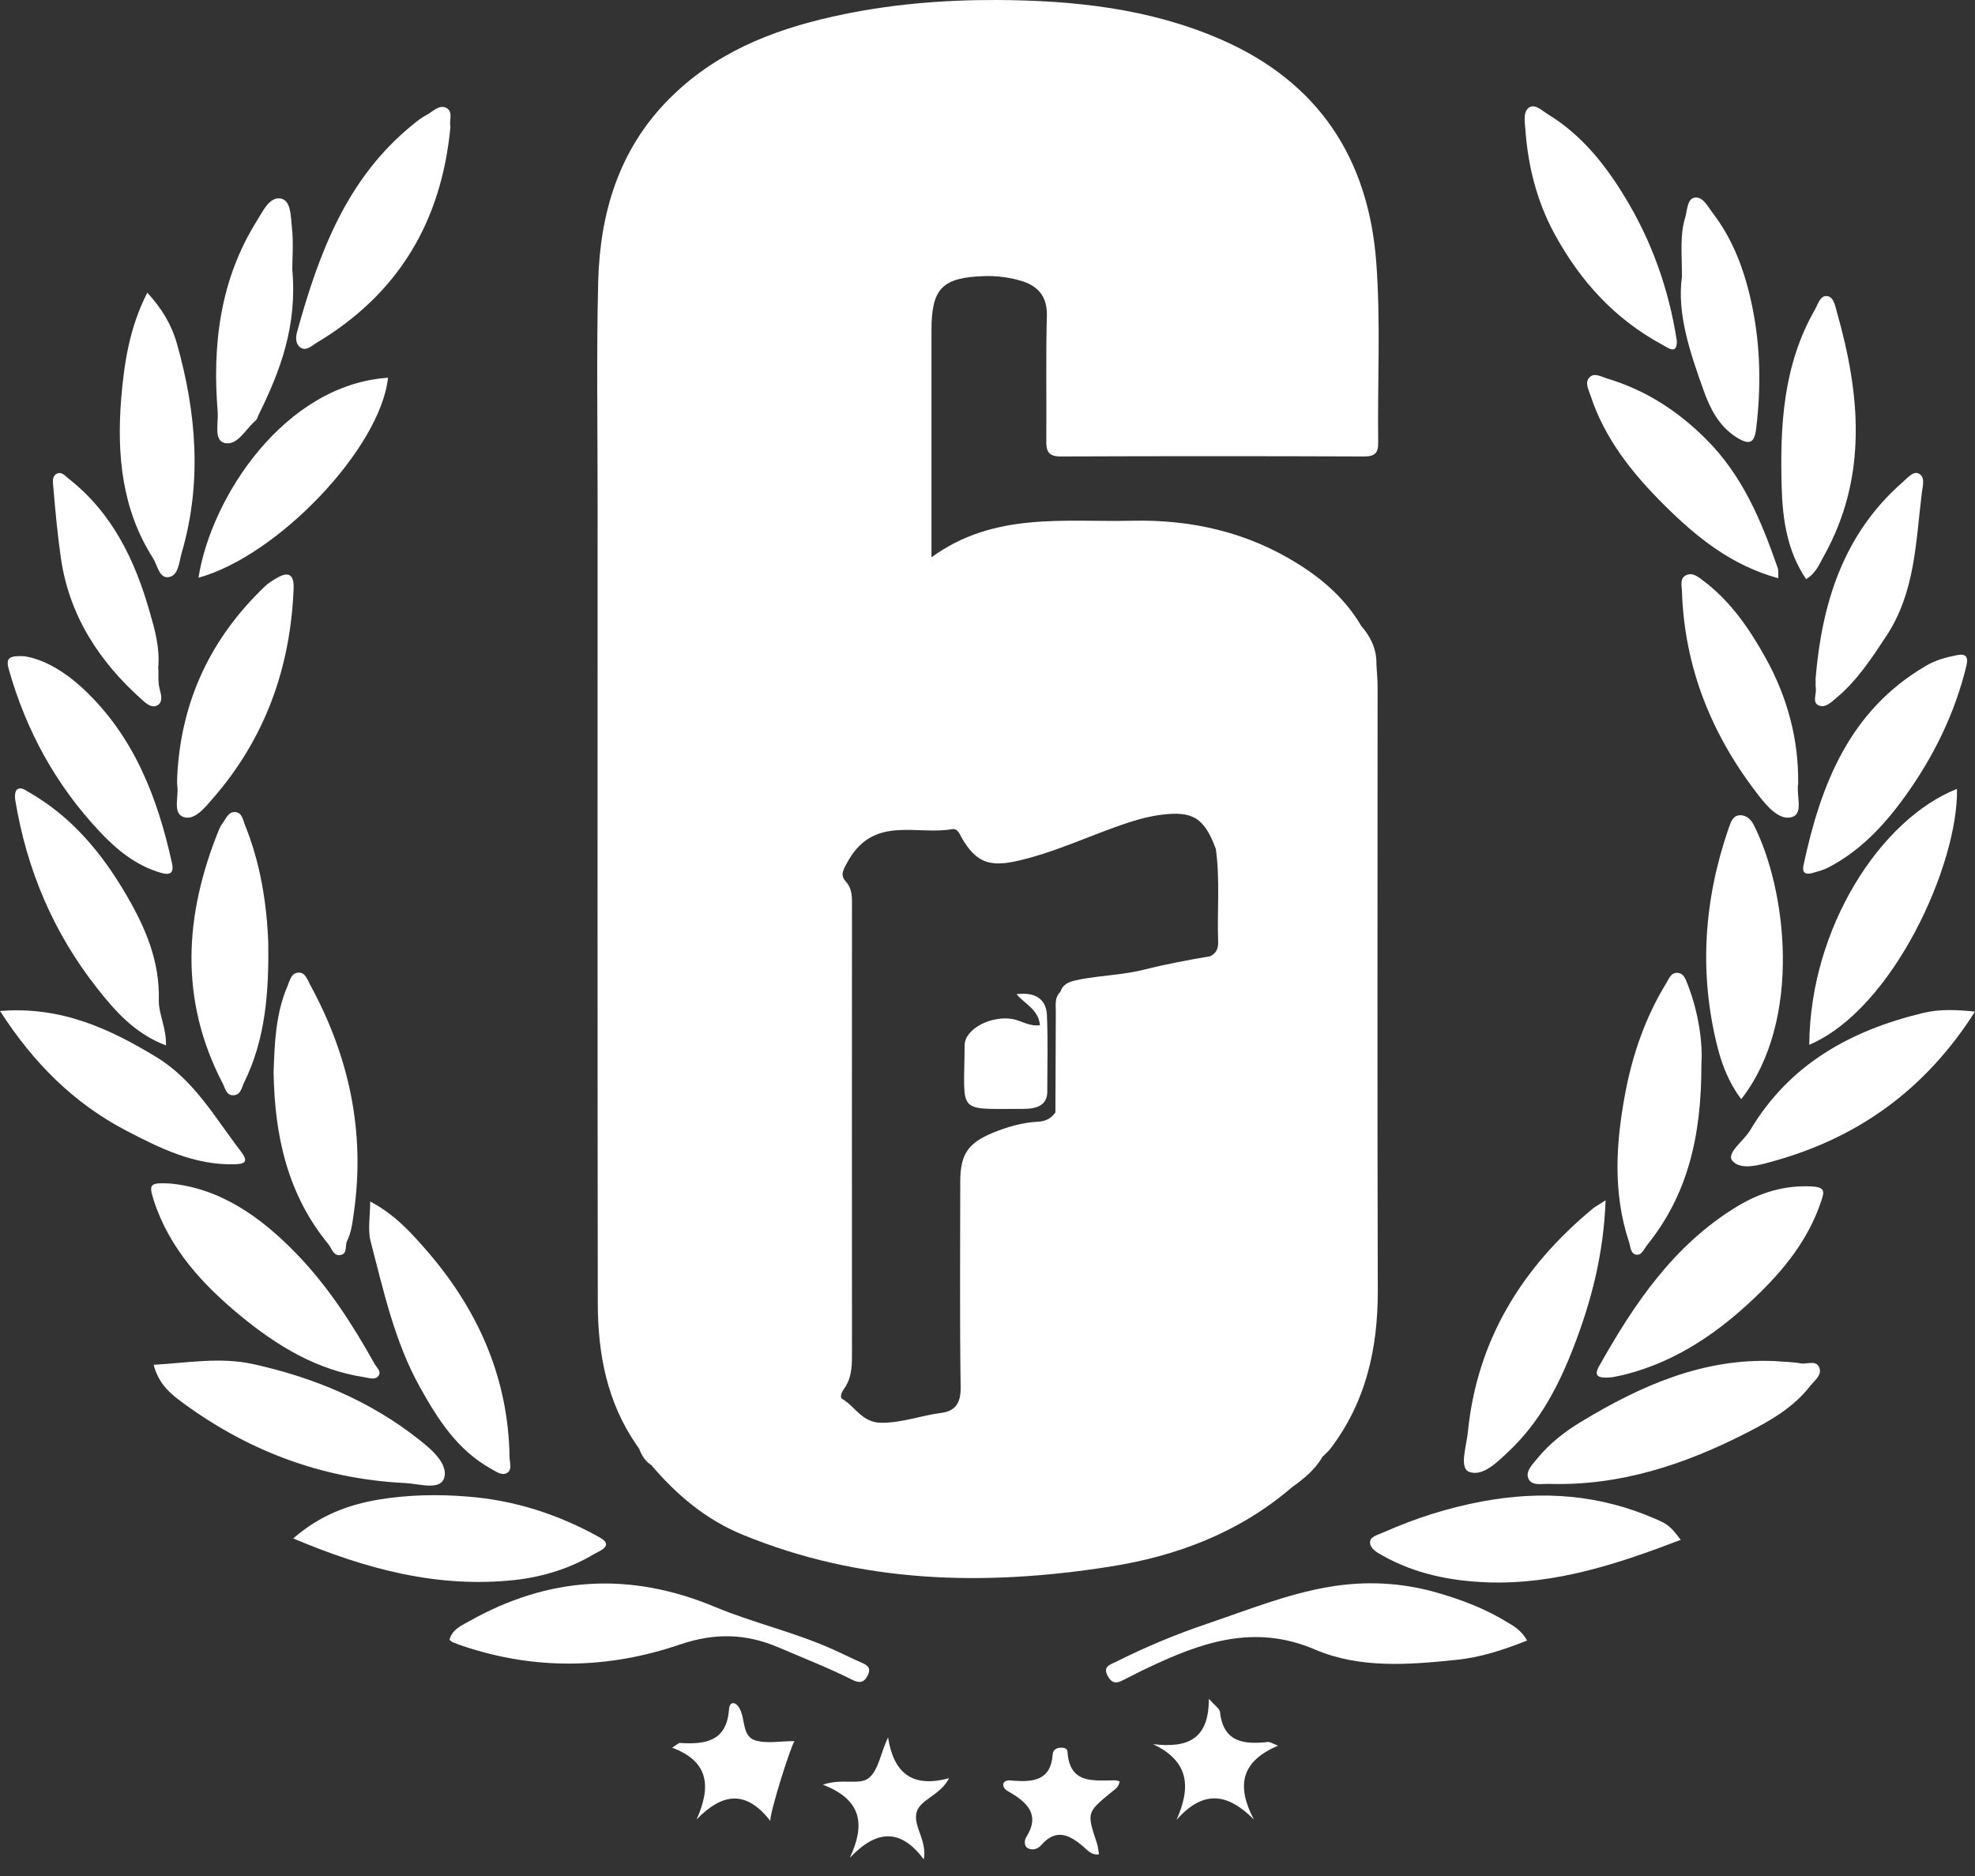 <?xml version="1.0" encoding="utf-8"?>
<svg xmlns="http://www.w3.org/2000/svg" fill="none" height="57" viewBox="0 0 60 57" width="60">
<rect x="0" y="0" width="60" height="57" fill="#333333" stroke="none"/>
<path d="M39.243 45.194C39.605 44.935 39.948 44.659 40.177 44.262C40.261 44.178 40.351 44.106 40.418 44.016C41.502 42.592 41.863 40.957 41.857 39.197C41.839 33.092 41.851 26.986 41.851 20.881C41.851 20.647 41.827 20.419 41.815 20.184C41.749 20.154 41.689 20.124 41.635 20.082C41.532 20.01 41.46 19.926 41.412 19.83C41.46 19.926 41.532 20.01 41.635 20.082C41.689 20.118 41.743 20.154 41.815 20.184C41.827 19.728 41.641 19.349 41.351 19.013C40.888 18.225 40.225 17.631 39.46 17.15C37.912 16.17 36.195 15.78 34.388 15.822C32.334 15.87 30.202 15.545 28.298 16.933C28.298 16.627 28.298 16.399 28.298 16.17C28.298 14.127 28.298 12.078 28.298 10.035C28.298 8.761 28.624 8.431 29.901 8.389C30.274 8.377 30.648 8.425 31.003 8.527C31.515 8.677 31.816 8.984 31.804 9.585C31.768 10.852 31.798 12.114 31.786 13.382C31.78 13.707 31.846 13.875 32.238 13.869C35.304 13.857 38.37 13.857 41.436 13.869C41.767 13.869 41.875 13.767 41.869 13.442C41.845 11.61 41.948 9.771 41.809 7.95C41.568 4.813 40.056 2.494 37.099 1.202C34.924 0.253 32.623 0.012 30.292 0C28.624 -0.006 26.973 0.132 25.323 0.499C23.401 0.926 21.685 1.629 20.305 3.029C18.799 4.555 18.227 6.478 18.173 8.557C18.119 10.738 18.155 12.919 18.155 15.101C18.155 23.261 18.149 31.427 18.161 39.587C18.161 41.126 18.438 42.604 19.341 43.908C19.372 43.95 19.402 43.998 19.432 44.04C19.432 44.04 19.432 44.04 19.426 44.046C19.504 44.232 19.607 44.401 19.787 44.515C20.552 45.416 21.438 46.167 22.546 46.624C26.16 48.114 29.907 48.198 33.702 47.603C35.737 47.285 37.641 46.57 39.243 45.194ZM41.321 19.451C41.321 19.505 41.327 19.559 41.339 19.613C41.327 19.559 41.321 19.505 41.321 19.451ZM32.214 30.135C32.021 30.322 32.081 30.568 32.075 30.79C32.069 31.794 32.069 32.797 32.063 33.801C31.931 33.987 31.762 34.071 31.521 34.083C31.051 34.107 30.605 34.239 30.172 34.414C29.401 34.732 29.172 35.075 29.172 35.916C29.172 38.001 29.154 40.08 29.184 42.165C29.19 42.628 29.021 42.874 28.6 42.928C27.985 43.006 27.407 43.235 26.768 43.229C26.19 43.223 25.985 42.742 25.594 42.508C25.491 42.448 25.582 42.279 25.648 42.189C25.901 41.829 25.883 41.42 25.883 41.011C25.877 36.517 25.883 32.022 25.883 27.527C25.883 27.263 25.901 27.011 25.684 26.77C25.51 26.572 25.63 26.398 25.787 26.121C26.57 24.787 27.841 25.376 28.907 25.196C29.106 25.16 29.148 25.34 29.226 25.472C29.636 26.169 30.027 26.343 30.828 26.175C32.033 25.917 33.141 25.364 34.304 24.985C34.617 24.883 34.942 24.799 35.268 24.757C36.243 24.631 36.587 24.853 36.936 25.791C37.069 26.734 36.972 27.683 37.008 28.633C37.014 28.831 36.936 28.97 36.767 29.054C36.093 29.168 35.424 29.294 34.756 29.462C34.135 29.618 33.461 29.637 32.816 29.757C32.563 29.811 32.31 29.847 32.214 30.135Z" fill="white"/>
<path d="M45.785 49.286C45.11 48.871 44.375 48.595 43.616 48.379C42.544 48.078 41.46 48.03 40.376 48.216C39.093 48.433 37.888 48.925 36.659 49.34C35.719 49.658 34.798 50.043 33.912 50.488C33.732 50.578 33.479 50.632 33.665 50.944C33.828 51.227 34.015 51.101 34.207 51.005C34.418 50.902 34.623 50.788 34.834 50.692C36.472 49.911 38.093 49.322 39.954 50.121C41.303 50.698 42.785 50.584 44.23 50.434C44.971 50.361 45.67 50.133 46.393 49.845C46.224 49.544 46.002 49.412 45.785 49.286Z" fill="white"/>
<path d="M50.29 46.149C48.604 45.416 46.887 45.278 45.056 45.614C43.984 45.812 42.996 46.131 42.02 46.563C41.863 46.636 41.622 46.684 41.622 46.858C41.616 47.044 41.827 47.17 41.996 47.261C42.984 47.819 44.068 48.036 45.188 48.078C47.242 48.15 49.146 47.519 51.061 46.786C50.766 46.401 50.688 46.317 50.29 46.149Z" fill="white"/>
<path d="M15.643 48.006C16.498 47.91 17.312 47.658 18.047 47.219C18.173 47.141 18.685 46.967 18.221 46.714C16.974 46.017 15.631 45.579 14.197 45.471C13.306 45.398 12.402 45.416 11.517 45.561C10.583 45.717 9.71 46.041 8.909 46.744C11.132 47.682 13.306 48.259 15.643 48.006Z" fill="white"/>
<path d="M23.654 50.055C24.407 50.379 25.166 50.673 25.895 51.04C26.106 51.148 26.256 51.13 26.365 50.896C26.473 50.667 26.341 50.589 26.16 50.511C25.859 50.379 25.564 50.229 25.263 50.097C24.118 49.586 22.883 49.309 21.733 48.829C19.137 47.741 16.661 47.897 14.24 49.267C14.011 49.394 13.74 49.508 13.655 49.82C13.679 49.844 13.71 49.874 13.74 49.892C13.848 49.934 13.956 49.977 14.065 50.013C16.27 50.752 18.48 50.71 20.661 49.965C21.709 49.61 22.654 49.628 23.654 50.055Z" fill="white"/>
<path d="M13.492 44.911C13.625 44.497 13.137 44.058 12.752 43.758C11.258 42.568 9.535 41.853 7.68 41.444C6.686 41.228 5.704 41.408 4.668 41.468C4.801 41.973 5.084 42.267 5.409 42.514C7.451 44.058 9.746 44.935 12.312 45.061C12.722 45.079 13.366 45.296 13.492 44.911Z" fill="white"/>
<path d="M54.717 41.426C54.452 41.378 54.175 41.378 53.904 41.354C51.73 41.264 49.844 42.105 48.043 43.193C47.543 43.493 47.08 43.854 46.706 44.31C46.562 44.491 46.339 44.701 46.429 44.917C46.525 45.158 46.833 45.08 47.062 45.086C49.224 45.152 51.2 44.491 53.085 43.523C53.79 43.163 54.488 42.76 54.988 42.117C55.115 41.955 55.344 41.793 55.278 41.577C55.193 41.306 54.91 41.456 54.717 41.426Z" fill="white"/>
<path d="M7.306 39.978C8.415 40.891 9.625 41.63 11.083 41.847C11.228 41.871 11.42 41.943 11.511 41.781C11.583 41.654 11.432 41.54 11.372 41.426C10.698 40.218 9.951 39.065 8.981 38.067C7.897 36.955 6.668 36.096 5.15 35.958C4.554 35.934 4.511 35.97 4.674 36.481C5.15 37.941 6.156 39.029 7.306 39.978Z" fill="white"/>
<path d="M55.037 36.048C54.2 36.006 53.459 36.24 52.766 36.661C50.85 37.827 49.646 39.611 48.58 41.51C48.399 41.829 48.568 41.883 48.971 41.847C49.037 41.835 49.23 41.799 49.417 41.751C50.953 41.348 52.206 40.483 53.332 39.407C54.2 38.578 54.94 37.658 55.326 36.499C55.434 36.192 55.44 36.072 55.037 36.048Z" fill="white"/>
<path d="M11.246 36.505C11.246 36.955 11.168 37.358 11.258 37.712C11.655 39.227 11.987 40.771 12.764 42.159C13.306 43.133 13.902 44.064 14.92 44.629C15.071 44.713 15.245 44.845 15.402 44.755C15.571 44.653 15.48 44.437 15.48 44.268C15.444 41.913 14.559 39.876 13.053 38.103C12.547 37.514 12.029 36.919 11.246 36.505Z" fill="white"/>
<path d="M44.628 44.719C45.044 44.881 45.495 44.418 45.851 44.082C46.778 43.205 47.351 42.105 47.802 40.939C48.344 39.539 48.718 38.103 48.778 36.468C48.561 36.613 48.459 36.661 48.375 36.733C46.236 38.511 44.869 40.717 44.592 43.523C44.55 43.938 44.327 44.599 44.628 44.719Z" fill="white"/>
<path d="M47.218 7.091C47.995 8.527 49.05 9.693 50.501 10.474C50.67 10.564 50.953 10.798 50.941 10.354C50.694 8.761 50.17 7.307 49.351 5.967C48.748 4.976 48.032 4.086 47.026 3.473C46.851 3.365 46.64 3.149 46.459 3.263C46.267 3.389 46.321 3.684 46.339 3.918C46.417 5.03 46.682 6.099 47.218 7.091Z" fill="white"/>
<path d="M9.125 10.558C9.3 10.678 9.463 10.51 9.601 10.426C12.083 8.948 13.414 6.754 13.685 3.846C13.637 3.696 13.77 3.413 13.583 3.293C13.36 3.149 13.155 3.389 12.962 3.491C12.806 3.57 12.667 3.684 12.535 3.792C10.529 5.42 9.686 7.698 9.029 10.071C8.981 10.234 8.969 10.45 9.125 10.558Z" fill="white"/>
<path d="M10.342 38.133C10.565 38.091 10.475 37.851 10.541 37.713C10.68 37.43 10.71 37.13 10.752 36.829C11.101 34.378 10.601 32.082 9.421 29.919C9.342 29.769 9.276 29.552 9.083 29.552C8.848 29.552 8.806 29.787 8.734 29.961C8.373 30.802 8.342 31.692 8.312 32.581C8.342 34.492 8.728 36.289 9.981 37.809C10.077 37.935 10.132 38.169 10.342 38.133Z" fill="white"/>
<path d="M58.422 30.778C56.223 31.307 54.362 32.334 53.169 34.342C52.977 34.666 52.428 35.039 52.633 35.273C52.892 35.573 53.477 35.393 53.904 35.273C56.482 34.552 58.512 33.08 60 30.736C59.416 30.676 58.916 30.658 58.422 30.778Z" fill="white"/>
<path d="M50.935 29.559C50.754 29.565 50.7 29.745 50.621 29.871C49.995 30.893 49.603 32.016 49.381 33.182C49.092 34.702 48.989 36.229 49.489 37.737C49.537 37.875 49.531 38.091 49.706 38.121C49.874 38.151 49.941 37.953 50.037 37.833C51.254 36.319 51.694 34.564 51.688 32.323C51.73 31.722 51.615 30.797 51.272 29.913C51.206 29.757 51.157 29.553 50.935 29.559Z" fill="white"/>
<path d="M54.965 31.745C57.525 30.652 59.5 26.235 59.452 23.97C57.139 24.883 54.989 28.182 54.965 31.745Z" fill="white"/>
<path d="M7.138 24.673C6.933 24.667 6.867 24.871 6.765 25.01C6.716 25.07 6.68 25.142 6.65 25.214C5.602 27.798 5.439 30.37 6.765 32.917C6.843 33.062 6.867 33.284 7.09 33.278C7.313 33.272 7.337 33.056 7.409 32.905C8.078 31.559 8.168 30.111 8.15 28.645C8.102 27.407 7.903 26.205 7.439 25.058C7.379 24.907 7.355 24.685 7.138 24.673Z" fill="white"/>
<path d="M7.319 34.985C6.535 33.969 5.909 32.827 4.759 32.124C3.319 31.247 1.843 30.568 0 30.718C1.024 32.305 2.241 33.518 3.825 34.348C4.861 34.888 5.903 35.405 7.12 35.375C7.463 35.369 7.547 35.285 7.319 34.985Z" fill="white"/>
<path d="M3.837 27.191C3.102 25.929 2.187 24.823 0.892 24.078C0.777 24.012 0.639 23.898 0.518 23.988C0.452 24.036 0.446 24.204 0.464 24.313C0.813 26.422 1.62 28.339 2.952 30.027C3.506 30.73 4.096 31.403 5.042 31.764C5.06 31.229 4.813 30.802 4.825 30.388C4.855 29.186 4.409 28.17 3.837 27.191Z" fill="white"/>
<path d="M52.868 24.769C52.633 24.775 52.579 24.992 52.513 25.172C51.76 27.359 51.609 29.576 52.181 31.83C52.32 32.371 52.525 32.899 52.898 33.398C54.778 30.983 54.266 26.986 53.272 25.052C53.187 24.889 53.049 24.769 52.868 24.769Z" fill="white"/>
<path d="M54.79 26.289C54.742 26.506 54.838 26.584 55.043 26.53C55.212 26.482 55.386 26.44 55.537 26.361C56.513 25.857 57.241 25.076 57.874 24.198C58.747 22.985 59.392 21.669 59.741 20.22C59.801 19.956 59.723 19.848 59.44 19.908C59.115 19.974 58.795 20.058 58.506 20.232C56.187 21.59 55.314 23.832 54.79 26.289Z" fill="white"/>
<path d="M54.868 17.594C55.157 17.432 55.266 17.149 55.404 16.903C56.753 14.488 56.518 11.982 55.796 9.452C55.747 9.272 55.699 9.007 55.494 8.995C55.296 8.983 55.229 9.242 55.139 9.404C54.169 11.092 54.073 12.937 54.127 14.818C54.157 15.797 54.296 16.747 54.868 17.594Z" fill="white"/>
<path d="M5.126 17.535C5.427 17.486 5.439 17.078 5.517 16.807C6.144 14.668 5.969 12.541 5.373 10.432C5.216 9.879 4.921 9.374 4.475 8.894C3.933 9.951 3.771 11.033 3.68 12.132C3.548 13.827 3.704 15.473 4.644 16.952C4.783 17.168 4.837 17.583 5.126 17.535Z" fill="white"/>
<path d="M3.018 25.256C3.536 25.809 4.12 26.296 4.885 26.518C5.186 26.608 5.289 26.512 5.223 26.217C4.783 24.222 4.066 22.366 2.53 20.929C1.982 20.419 1.355 20.034 0.735 19.938C0.307 19.92 0.163 19.974 0.265 20.329C0.789 22.191 1.693 23.844 3.018 25.256Z" fill="white"/>
<path d="M11.788 11.477C8.65 11.688 6.415 15.095 6.03 17.553C8.439 16.892 11.559 13.617 11.788 11.477Z" fill="white"/>
<path d="M48.826 11.501C48.646 11.447 48.429 11.309 48.284 11.471C48.14 11.621 48.26 11.838 48.32 12.018C48.754 13.346 49.609 14.403 50.579 15.365C51.543 16.32 52.597 17.18 54.025 17.57C54.019 17.408 54.031 17.324 54.007 17.258C53.507 15.822 52.94 14.446 51.82 13.334C50.953 12.469 49.983 11.85 48.826 11.501Z" fill="white"/>
<path d="M8.427 17.552C8.294 17.631 8.156 17.709 8.047 17.817C6.403 19.385 5.5 21.302 5.385 23.573C5.385 23.669 5.373 23.772 5.385 23.868C5.439 24.198 5.235 24.703 5.572 24.823C5.909 24.943 6.228 24.535 6.463 24.264C8.06 22.432 8.831 20.274 8.921 17.859C8.927 17.468 8.776 17.354 8.427 17.552Z" fill="white"/>
<path d="M54.447 24.823C54.796 24.709 54.567 24.168 54.627 23.82C54.633 23.802 54.627 23.784 54.627 23.759C54.639 22.474 54.308 21.188 53.633 19.98C53.139 19.091 52.567 18.261 51.742 17.642C51.591 17.528 51.417 17.378 51.218 17.48C51.025 17.576 51.092 17.793 51.097 17.955C51.17 20.304 52.019 22.378 53.459 24.21C53.688 24.499 54.067 24.949 54.447 24.823Z" fill="white"/>
<path d="M51.76 11.874C51.947 12.402 52.212 12.931 52.724 13.268C53.145 13.538 53.302 13.484 53.356 12.991C53.501 11.765 53.483 10.54 53.236 9.332C53.025 8.292 52.675 7.307 52.019 6.454C51.874 6.261 51.718 5.949 51.465 6.009C51.254 6.057 51.26 6.399 51.194 6.616C51.031 7.151 51.097 7.697 51.097 8.412C50.941 9.518 51.338 10.702 51.76 11.874Z" fill="white"/>
<path d="M6.825 13.46C7.222 13.55 7.463 13.027 7.77 12.775C7.813 12.739 7.825 12.673 7.849 12.619C8.517 11.273 9.035 9.897 8.879 8.184C8.879 7.866 8.921 7.379 8.867 6.898C8.83 6.592 8.849 6.099 8.535 6.033C8.192 5.967 7.993 6.406 7.813 6.694C6.686 8.485 6.445 10.468 6.614 12.523C6.638 12.853 6.487 13.382 6.825 13.46Z" fill="white"/>
<path d="M55.163 20.905C55.193 21.086 55.043 21.344 55.254 21.434C55.464 21.524 55.645 21.32 55.808 21.188C56.428 20.665 56.862 19.998 57.302 19.331C58.187 17.997 58.199 16.465 58.386 14.968C58.41 14.758 58.5 14.482 58.283 14.386C58.121 14.307 57.94 14.53 57.795 14.656C55.995 16.236 55.35 18.328 55.157 20.617C55.163 20.713 55.151 20.809 55.163 20.905Z" fill="white"/>
<path d="M1.849 16.951C2.102 18.706 3.012 20.1 4.313 21.26C4.433 21.368 4.602 21.524 4.776 21.434C4.957 21.338 4.897 21.11 4.855 20.953C4.789 20.719 4.825 20.491 4.807 20.287C4.861 19.68 4.704 19.133 4.548 18.592C4.102 17.024 3.415 15.588 2.09 14.548C1.988 14.47 1.885 14.326 1.741 14.386C1.566 14.464 1.608 14.656 1.62 14.8C1.68 15.521 1.747 16.236 1.849 16.951Z" fill="white"/>
<path d="M22.944 52.879C22.528 52.747 22.654 52.206 22.456 51.888C22.329 51.684 22.166 51.708 22.148 51.924C22.082 52.915 21.426 53.006 20.655 52.958C20.612 52.958 20.57 53.006 20.42 53.102C21.546 53.522 21.606 54.291 21.161 55.283C21.944 54.478 22.66 54.376 23.401 55.325C23.389 55.055 24.016 53.072 24.136 52.903C23.709 52.897 23.293 52.987 22.944 52.879Z" fill="white"/>
<path d="M38.526 52.927C37.797 53.005 37.165 52.951 37.063 52.014C37.051 51.917 36.918 51.833 36.725 51.617C36.725 52.855 36.075 53.119 35.027 52.993C36.123 53.51 36.189 54.291 35.743 55.295C36.551 54.381 37.285 54.471 38.093 55.283C37.557 54.267 37.695 53.516 38.828 53.041C38.623 52.957 38.569 52.921 38.526 52.927Z" fill="white"/>
<path d="M26.979 52.789C26.762 53.239 26.702 53.726 26.431 53.991C26.148 54.273 25.612 54.015 24.998 54.225C26.196 54.688 26.287 55.445 25.817 56.448C26.63 55.589 27.359 55.547 28.064 56.496C28.166 55.931 27.768 55.529 27.835 55.114C27.907 54.67 28.545 54.586 28.834 54.027C27.672 54.345 27.142 53.828 26.979 52.789Z" fill="white"/>
<path d="M32.431 53.233C32.425 53.113 32.316 53.095 32.214 53.101C32.075 53.113 31.991 53.173 31.979 53.312C31.925 54.093 31.395 54.147 30.792 54.105C30.69 54.099 30.557 54.057 30.479 54.189C30.461 54.333 30.575 54.399 30.672 54.453C31.226 54.778 31.605 55.15 31.172 55.829C31.123 55.907 31.105 56.082 31.214 56.148C31.364 56.238 31.533 56.178 31.636 56.058C32.093 55.535 32.503 55.757 32.925 56.118C33.045 56.22 33.159 56.376 33.388 56.34C33.364 56.22 33.358 56.106 33.322 55.998C33.015 55.072 33.015 55.072 33.75 54.465C33.846 54.381 33.985 54.321 34.015 54.123C33.943 54.105 33.906 54.093 33.87 54.093C33.208 54.099 32.497 54.207 32.431 53.233Z" fill="white"/>
<path d="M30.883 30.207C31.136 30.513 31.551 30.67 31.593 31.15C31.274 31.192 31.039 31.018 30.774 30.964C30.118 30.844 29.304 31.258 29.304 31.769C29.298 33.884 29.021 33.686 31.117 33.692C31.196 33.692 31.274 33.686 31.352 33.674C31.636 33.626 31.816 33.476 31.816 33.169C31.816 32.388 31.84 31.613 31.804 30.832C31.78 30.351 31.443 30.135 30.883 30.207Z" fill="white"/>
</svg>